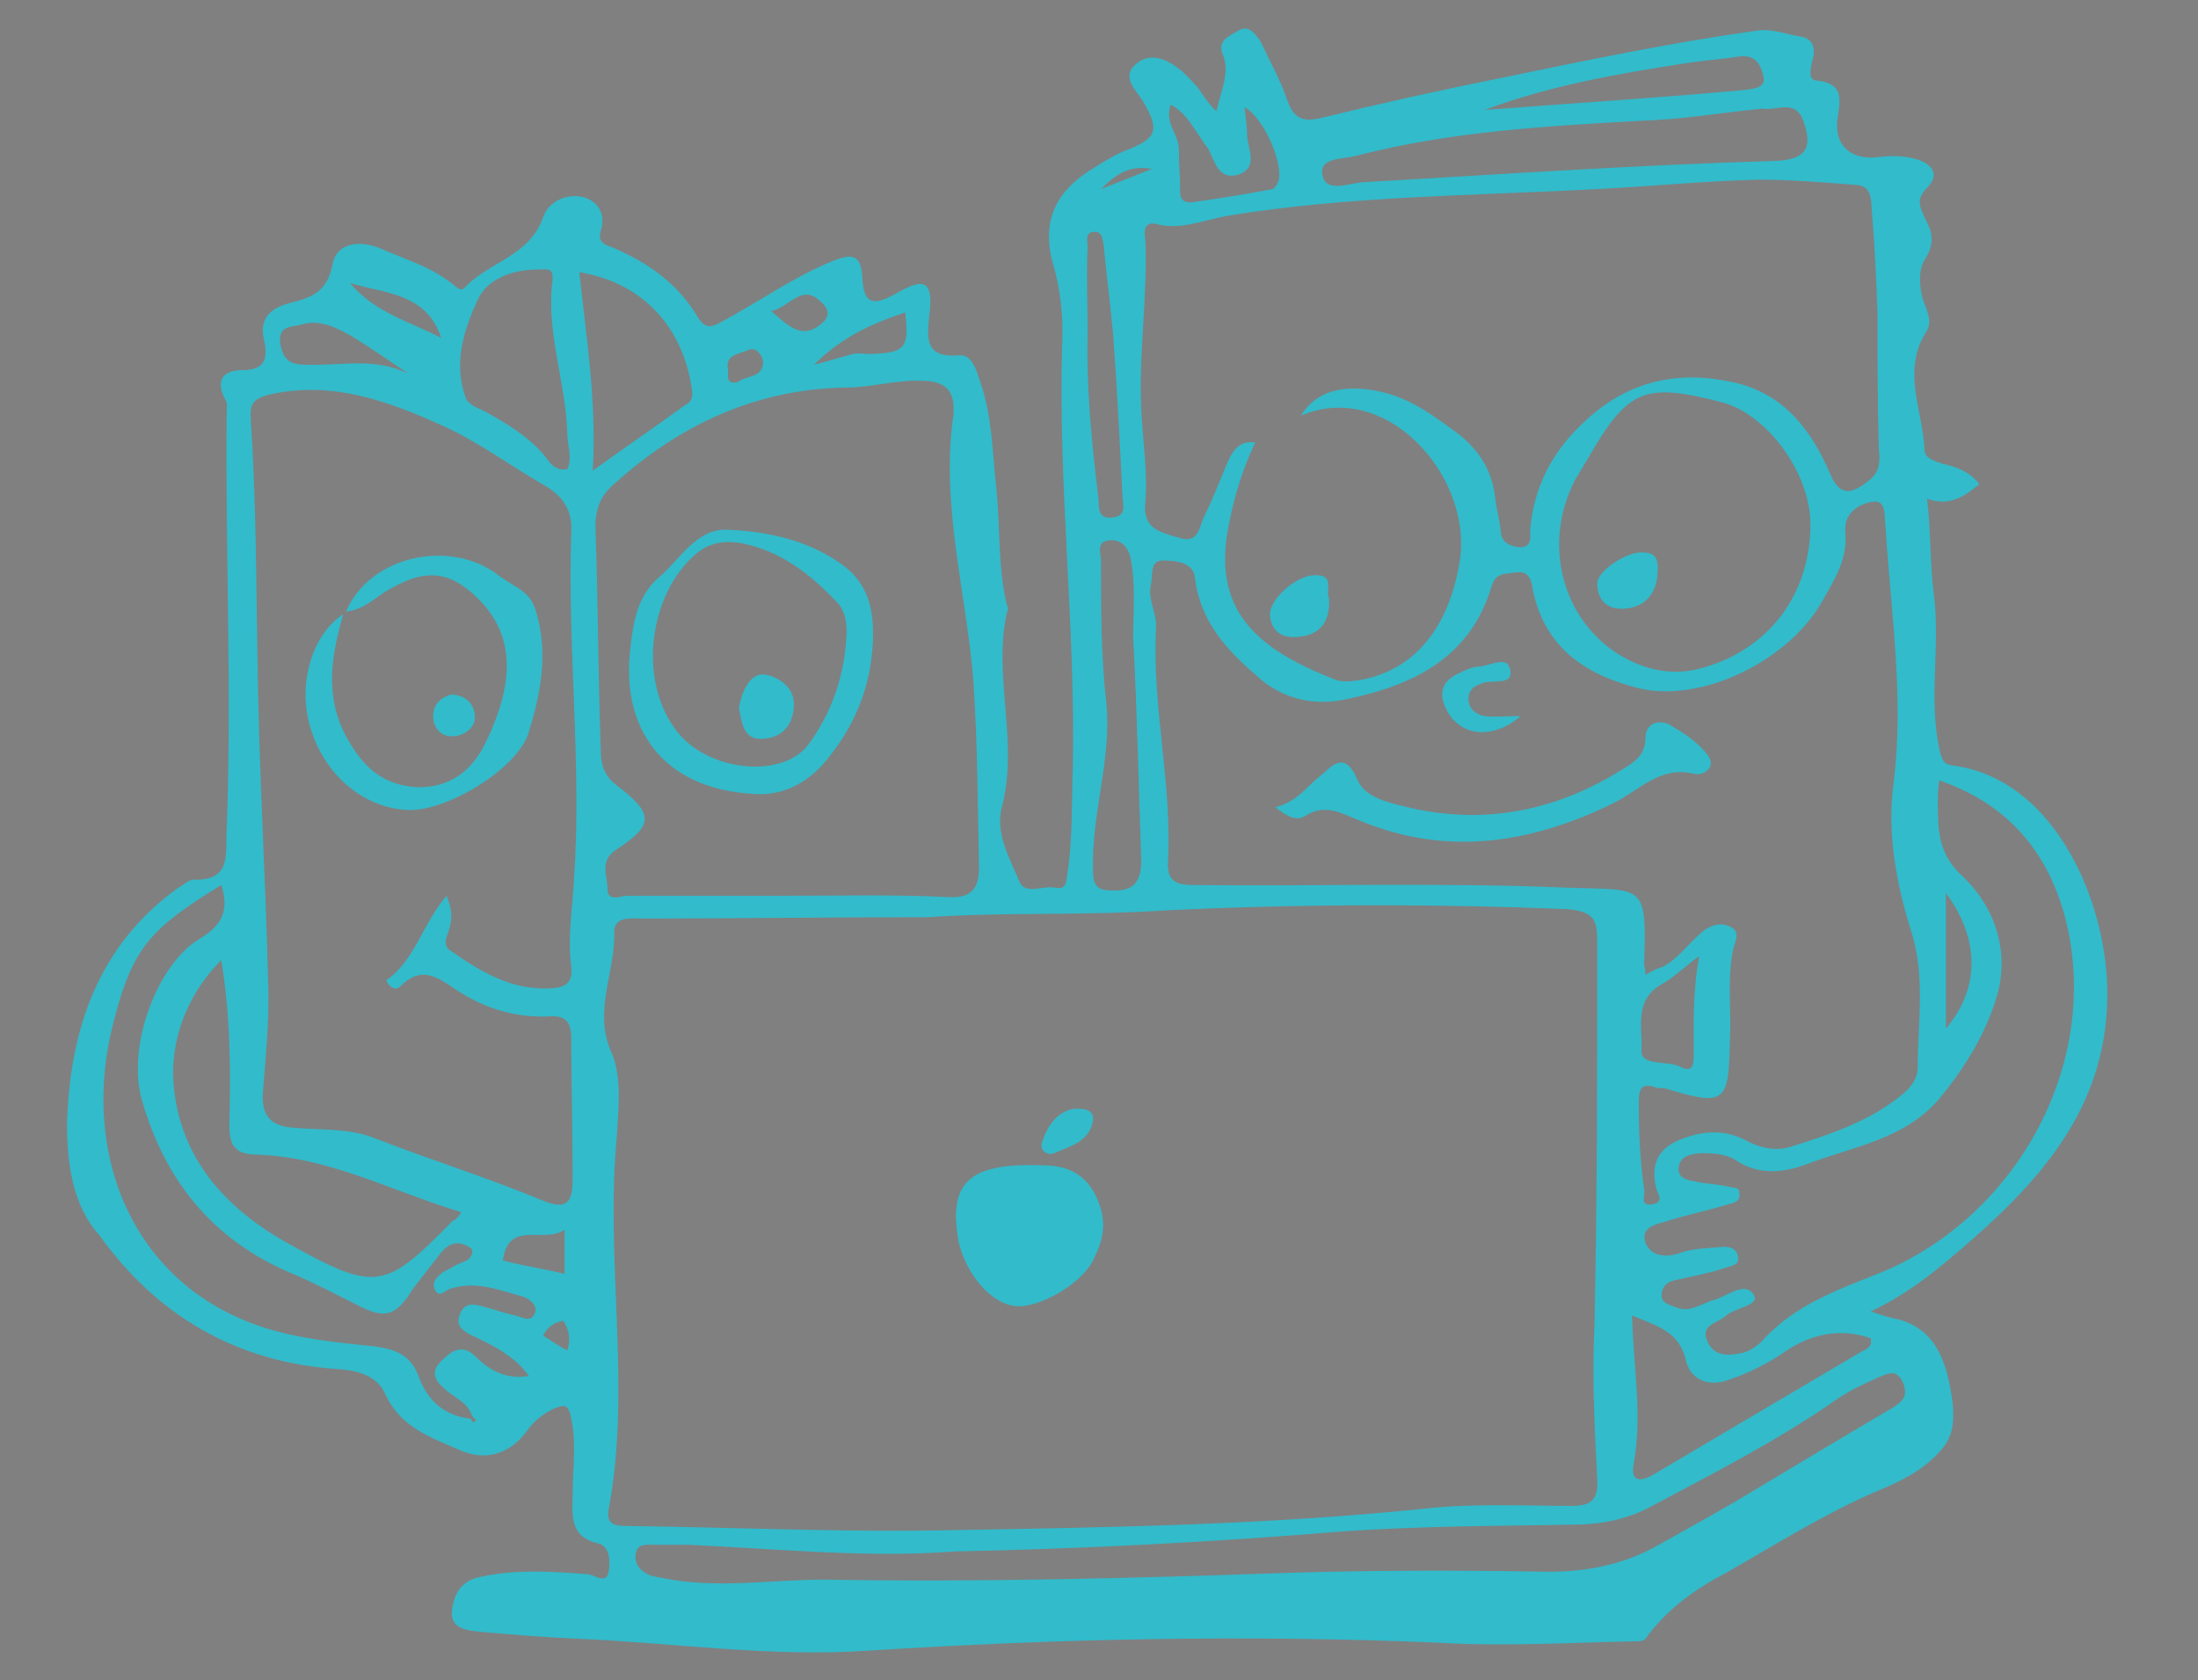 <?xml version="1.0" encoding="utf-8"?>
<!-- Generator: Adobe Illustrator 22.0.1, SVG Export Plug-In . SVG Version: 6.00 Build 0)  -->
<svg version="1.1" id="Layer_1" xmlns="http://www.w3.org/2000/svg" xmlns:xlink="http://www.w3.org/1999/xlink" x="0px" y="0px"
	 viewBox="0 0 163.9 125.3" style="enable-background:new 0 0 163.9 125.3;" xml:space="preserve">
<rect x="0" y="0" width="163.9" height="125.3" fill="#808080" stroke="none"/>
<style type="text/css">
	.st0{fill:#D8D8DB;}
	.st1{fill:#3F2B4F;}
	.st2{fill:#DDC08D;}
	.st3{fill:#EB2429;}
	.st4{fill:#FCB210;}
	.st5{fill:#32BBCB;}
	.st6{fill:#FDFDFD;}
</style>
<path class="st0" d="M919.8,125.6c6.8,58.2-11.6,103.3-80.8,134.1c-46.9,20.9-95.3,11.2-137.2-25c-34-29.2-58.9-61.3-70.9-105.7
	c-9.3-34.4-0.7-58.8,25.1-79.1c22-17.3,35.6-51.1,75.3-35.7c8.4,3.3,22.8-11.7,35.3-15.5c13.5-4.1,28.9-9.1,41.8-6.4
	C901.4,12.2,914.3,28.5,919.8,125.6z"/>
<g>
	<path class="st1" d="M814.2,47.4c-1.9-0.8-4-1.5-5.8-2.5c-6.4-3.5-13.6-5.9-17.7-12.8c-2.4-4-2.6-8.1-0.3-10.8
		c1.6-1.9,8.2-3.5,11-2.3c10.2,4.4,20.1,9.3,28.4,16.8c2.8,2.6,5.7,5.1,8.5,7.7c0.2-0.2,0.5-0.4,0.7-0.5c-1.7-4.2-3.4-8.5-5-12.7
		c-0.4-0.9-1.4-2.2-0.1-2.9c1.1-0.7,2.4,0,3.3,0.9c1.9,2,2.8,4.4,4,7.1c0.6-2.2,1.3-4.4,1.8-6.7c0.4-2.2,1.8-1.6,3.3-1.5
		c1.9,0.2,1.9,1.2,1.4,2.5c-1.1,3.4-2.3,6.9-3.1,10.6c3.8-3.7,8.3-6.3,12.6-9.2c8.6-5.8,17.7-10.2,28.5-8.2c0.8,0.2,1.7,0.3,2.5,0.6
		c5.6,2.1,6.8,6.5,2.4,10.6c-3.3,3-7.2,5.3-11.6,6.6c-5.4,1.7-10.3,4.8-16.6,5.7c2,1.5,3.5,1.1,4.8,1.2c8.2,0.7,16.6,0.1,24.6,2.8
		c2.6,0.9,4.3,2.1,4.7,4.9c0.1,0.7,0.3,1.5,0.6,2.1c4.9,7.9,3,16.9,3.6,25.4c0.2,2.9-0.2,5.8,0.8,8.7c0.8,2.5,1.8,4.9-0.5,7.4
		c-1.1,1.2,1,6.3,2.5,7.1c3.7,1.8,4.2,5.1,0.8,7.5c-2.1,1.5-2.5,3-1.7,5.2c0.2,0.7,0.4,1.6,0.1,2.2c-2.7,5.6-0.9,11.3-0.9,17
		c0,4.6-1.9,9.2-3.9,13.5c-0.4,0.9-1.1,1.7-1.4,2.5c-4.4,10.7-12.9,14.2-23.8,14.6c-7,0.3-13.8,2.4-20.9,3.1c-3.2,0.3-2.5,4.4-2.5,7
		c0,6.7,2.3,13,5.1,18.8c2.5,5,6.5,9.3,11.6,12.4c3.2,1.9,6.5,3.8,9.4,6.3c1.2,1,1.4,1.7,0.6,3c-1.7,2.5-3.2,5.1-4.9,7.8
		c2.9,0.1,5.5-0.9,8.4-0.3c2.1,0.5,2.7,3.1,5,2.8c0,0.4,0.2,1,0,1.3c-0.9,1.3-2.1,2.1-3.7,1.9c-3.6-0.3-7.3-0.4-10.8-0.9
		c-4.2-0.6-8.3-1.3-12.6-0.6c-1.5,0.2-3.2,0.1-4.7-0.3c-3.5-0.9-4.7-4.6-2.4-7.4c0.7-0.8,1.6-1.5,2.4-2.2c4.3-3.3,4.3-3.5-0.7-6.2
		c-4.4-2.3-7-6.3-9.2-10.4c-5.1-9.6-7.4-19.9-5.9-30.9c0.1-1.1,0.3-2.7-1.1-3.1c-1.1-0.3-3.2-0.5-3.5,1c-0.4,1.6,1.5,1,2.4,1.1
		c0.5,0.1,1,0.1,1,0.7c0.1,0.7-0.4,0.8-0.9,0.8c-2,0.2-3.7,0.2-4.9-2.1c-1.8-3.6-8-3.9-10-0.5c-9.5,16-19.2,31.8-26.5,48.9
		c-0.7,1.5-1.6,3-1.5,4.7c3.3,0,6.6,0,9.8,0c0.7,0,1.6-0.3,1.9,0.6c0.3,0.8-0.4,1.3-0.8,1.9c-0.9,1.1-2.2,1.7-3.5,1.8
		c-4.5,0.3-8.9,0.6-13.3-1.2c-5.5-2.2-11.2-4-16.8-6.1c-2.5-1-6-1.3-6-4.9c-0.1-3.8,3.1-5.5,5.9-7.2c0.3-0.2,0.7-0.3,1-0.3
		c4.8,0.4,4.1-2,2.6-4.9c-0.9-1.7-0.6-3.4,1-4.6c1.7-1.3,3.4-0.5,4.5,0.9c1.5,1.8,2.6,1.8,4,0.1c0.9-1.1,2.3-1.2,3.4-0.6
		c2.5,1.4,3.6,0.1,4.9-1.9c5.5-8.5,10.6-17.2,15.6-25.9c1.2-2.1,1.1-3.4-1.6-2.9c-2.4,0.5-4.2-1.9-6.1-1.2c-2.8,1-5.2-0.2-7.8-0.4
		c-5.6-0.5-9.1-3.3-11-8.6c-2.3-6.6-1.8-13.5-1.5-20.3c0.3-7.2-0.9-14.3-0.3-21.5c0.1-1.1-0.4-1.7-1.2-2.4c-2.4-2-2.5-4.6-0.5-6.7
		c1.6-1.7,1.8-3.6,2-5.6c0.7-9.7,0-19.5,2.3-29.1c1.7-6.8,2.8-13.8,8.6-18.8c4.1-3.6,8.6-5.8,14.1-6.1c3.8-0.2,7.6-0.6,11.4-0.8
		C814.1,48,814.2,47.7,814.2,47.4z M891.1,69.6c-0.8-0.6-0.1-1.2,0.3-1.4c3.9-1.6,2.7-4.4,1.6-7.1c-0.3-0.6-0.2-2-1.5-1.4
		c-0.8,0.3-1.9,0.4-1.8,1.8c0.3,3.9-1.7,2.7-3.4,1.4c-3.2-2.5-3.4-2.5-4.2,1.5c-0.2,1.1-0.2,2.2-0.4,3.2c-0.4,2.5,0.5,3,3,3.5
		C887.4,71.8,888.7,68.8,891.1,69.6c-0.5,1.6-0.1,4.2-2.5,4.2c-3.3,0-6.8-0.3-10-1.5c-0.2-0.1-0.2-0.6-0.2-0.9c0.4-4,0.4-8,1.7-11.9
		c1-2.9,3.9-3.4,5.8-1.1c0.8,1,1.8,1.3,2.9,0.6c1-0.7,3-0.5,2.9-2.2c-0.1-1.2-0.8-2.3-2.2-2.5c-0.7-0.1-1.4-0.5-2.1-0.7
		c-6.6-1.9-13.4-1.9-20.2-2.2c-5.2-0.2-5.2,0-5.3,5.3c0,1.3,0.6,3.3-0.4,3.8c-2.3,1.1-5,1.1-7.4,0c-2.3-1-2.3-3.3-1.6-5
		c1.4-3.6-0.2-4-3.1-3.7c-0.7,0.1-1.5,0.1-2.2,0c-3.6-0.6-4.8,1.1-5.1,4.5c-0.6,5.4-1,10.9-1.5,16.3c-1,9.7-3.5,19.3-1.4,29.1
		c0.1,0.3-0.2,0.7-0.4,0.9c-2.2,3.1,0.5,3.3,2.3,3.3c2.8,0,5.5-0.6,8.3-0.6c9.1-0.1,18.2,0.5,27.3,0c3.5-0.2,7-0.7,10.7,0.6
		c3.3,1.2,5.9-1.3,6-4.9c0.4-9.6,0.7-19.2,1.3-28.8C894.9,69,893.9,68.4,891.1,69.6z M789.5,145.7c1.7,0.1,2.3,1.2,1.7,2.5
		c-1.3,2.8-2.1,6-5.3,7.5c-2.6,1.2-1.6,2.9-0.3,4.3c1.1,1.1,2.7,1.4,4.3,1.8c5.3,1.2,10.7,0.6,16,0.8c1.3,0,1.9-0.3,2-1.8
		c0.2-4.5-0.8-9.1,1.3-13.5c0.6-1.3,0.2-3.8,2.1-3.4c2.6,0.5,6.3-0.5,7.5,2.9c0.9,2.6,1.4,5.4,1.5,8.2c0.1,3.1,0.2,6.5-4.5,6.7
		c-0.8,0-2.2,0.5-1.9,1.8c0.3,1.3,1.6,0.8,2.5,0.7c3.6-0.2,7.3-0.6,10.9-0.7c1.8-0.1,2.5-0.7,2.5-2.7c-0.4-11,0.7-22,2.1-32.9
		c0.4-3.2-0.8-3.6-3.2-3c-0.9,0.2-1.8,0.7-2.7,1.1c-0.2-0.2-0.4-0.5-0.6-0.7c0.9-3.8-1.1-5.7-5.6-5.2c1.1-1.4,3.4-3.5,4-3.4
		c1.9,0.2,0.8,2.2,1.8,3c1.6,1.2,3,3.5,5.2,2.6c1.9-0.8,2-3.1,1.8-5.1c-0.2-1.2-0.4-2.4,0.1-3.6c1.2-3.3-0.4-4.2-3.3-4.2
		c-14.2,0.3-28.4-0.7-42.6,0.6c-2.2,0.2-3.1,1.1-3.3,3.3c-0.5,5.2,0.1,10.5-0.8,15.6c-0.5,2.8-0.6,5.6,3.2,6.3
		c0.4,0.1,0.8,0.6,0.3,1.1c-2.6-0.6-3.9,0.2-3.6,3.1c0.3,2.8,0.3,5.6,0.8,8.3c0.4,2.1-0.1,6,1.4,6c2.8,0.1,3.5-3.5,4.6-5.8
		C789.4,147.1,789.4,146.4,789.5,145.7z M872.9,151.5c0.8,0.6,0.2,1.1-0.2,1.4c-3.8,2.3-3.6,6-3.4,9.6c0,0.7-0.2,1.9,0.5,1.9
		c1.9,0,4-0.1,5.6-0.8c1.2-0.5,1.8-2.4,1.3-3.8c-0.6-1.9-0.9-3.7-1.1-5.6C875.4,152.3,874.3,151.8,872.9,151.5
		c3.6-3.2,6.3-3,6.4,0.6c0.1,3.5,1.6,6.9,0.5,10.8c5.8-3.3,11.9-5.4,11.6-13.7c-0.1-4,0.6-7.2-5-6.6c-0.8,0.1-2.4-0.5-2.5-1.7
		c-0.1-1.2,0.9-1.9,2.2-1.7c0,2.5,1.9,2.7,3.7,2.9c1.2,0.1,2.3-0.3,2-1.8c-0.2-1.1-0.7-2.1-2.2-1.7c-1.1,0.3-2.2,1-3.5,0.7
		c0.7-1.5,3.1-1.6,2.9-3.7c3.9,0.5,4.1,0,3.5-7.8c-1.5-0.5-2.7,1.6-4.3,0.5c0.7-2,4-0.4,4.3-2.8c0.6-4.3,1-8.6,1.5-12.9
		c0.2-1.6-0.5-2.4-2.3-2.5c-3.6-0.1-7.3-0.6-10.9-0.7c-13.7-0.2-27.3,1.1-41,0.2c-2.6-0.2-3.4,1-3.6,3.3c-1.4,15.5-3.1,31-2.8,46.6
		c0.1,2.8,0.8,3.9,3.8,3.9c8.9,0.1,17.8-0.1,26.7,0.9c2.7,0.3,3.5-0.5,3.2-3C866.3,156.2,868.7,153.3,872.9,151.5z M806.3,56.5
		c-1.7-0.8-3.2-1.3-4.6-2.1c-2.7-1.5-5.5-0.9-7.5,0.9c-3.7,3.4-6.8,7-7.6,12.8c-0.8,5.7-2.7,10.8,2,15.6c2.2,2.3-0.8,4.5-0.6,6.6
		c0.3,3.4-0.3,6-3.1,8.3c-2.2,1.8-1.8,4.9-0.8,7.2c0.9,2.1,3.2,0.7,4.9,0.5c5.5-0.5,10.8-1.9,16.5-1.1c4,0.6,8.3,1.9,12.6-0.1
		c-1.7-2.4-2.5-4.8-1.1-7.3c1.5-2.5,4.2-1.9,6.6-1.9c2.3,0,4.5,0.7,6.7,1.3c2.6,0.7,3.7,0.1,3.7-2.9c-0.1-7.6,2-14.9,1.7-22.6
		c-0.3-5.5,1.2-11,1.9-16.5c0.3-2.3-0.4-3.2-2.9-3.2c-9.8-0.4-19.6,0.2-30.3,1c1.3,0.6,1.8,1,2.3,1.1c3.7,0.7,2.8,2.2,0.7,3.9
		c-1.4,1.2-2.8,2.5-3.2,4.3c-0.3,1.5-0.7,1.9-2.1,1.1c-2.7-1.5-4.7-1.2-5.3,2.2c-0.2,0.9-0.4,1.4-1.4,1.2c-1-0.2-1-0.9-1-1.6
		c0-1.7,0.4-3.2,1-4.8C798.5,62,803.2,60.4,806.3,56.5z M837.4,48.4c-3.5-3.9-6.4-7.5-9.7-10.7c-7-6.9-15.4-11.7-24.7-14.9
		c-2.9-1-5.8-1.8-8.8-0.7c-2.5,0.9-3.4,2.5-2.6,5.1c0.6,2.2,2.1,3.8,3.6,5.4c9.3,10,22,12.6,34.3,15.8
		C832,48.9,834.7,48.4,837.4,48.4z M881.9,26.2c-14.7,0.2-25.7,7.7-35.8,17.3c-0.3,0.3-1.2,0.6-0.4,1.3c0.5,0.4,1,0.5,1.6,0.2
		c1.9-0.9,3.5-2,5.6-2.6c7.9-2,16.1-2.1,23.9-4.3c3.4-1,6.7-2,9.3-4.6c3.3-3.4,2.9-5.6-1.7-7C883.6,26.3,882.7,26.3,881.9,26.2z
		 M814.8,169.1c-2.8-0.1-4,1.8-5.3,3.8c-7,11.5-13.2,23.4-20.7,34.6c-0.9,1.4-1.4,3.1-2,4.6c-0.5,1.4-0.2,2.5,1.4,3.3
		c1.6,0.8,2.4,0.2,3.2-1.1c8.8-14,16.4-28.6,24.7-42.8C817,169.9,816.9,169,814.8,169.1z M845.1,177.1c0-1.3,0.1-2.3,0-3.2
		c-0.2-1.1,0.9-3-1.1-3.1c-1.7-0.1-2.3,1.5-2.2,3.1c0.3,5.1-1.4,10.1-0.3,15.4c1.5,7.4,4.2,14.1,8.8,20c1.7,2.2,4,3.8,6.5,5.2
		c2.4,1.3,3.5-0.8,4.4-2c1.2-1.6-1-1.7-1.7-2.3c-1.3-1.1-3.2-1.7-3.9-3.2c-2-4.9-6.1-8.6-7.3-14C847,187.7,844.6,182.6,845.1,177.1z
		 M773.9,211.6c-0.9,0.2-1.6,0.4-2.3,0.6c-2.1,0.7-4.5,1.6-4.7,4c-0.2,2.3,2.2,2.8,4,3.5c4.1,1.7,8.2,3.5,12.4,5.2
		c4.7,1.9,4.7,1.9,6.9-2.7c0.3-0.7,0.5-1.4,0.9-2c1.2-1.8,0-2.4-1.4-2.7c-4.2-0.8-8-2.6-11.8-4.6C776.7,212.3,775.2,212,773.9,211.6
		z M863.5,219.6c-3.2,0.9-6.6,1.8-9.6,3.6c-1.6,0.9-1.7,2.2-1.6,3.7c0.2,1.6,1.4,1.8,2.6,2.1c6.4,1.6,11-1,15.1-10.3
		c1-2.2,0.6-3.5-1.5-4.8c-2.9-1.7-3.7,1.3-5.4,2.1C860.7,217.3,864.1,218.2,863.5,219.6z M818.7,154.7c0-2-1.6-6.7-2.2-7.8
		c-1-1.6-2.5-1.2-3.9-1.1c-1.7,0.1-1.9,1.7-1.6,2.7c0.8,2.6-0.6,4.7-1.1,7c-0.4,1.9-1.7,4.1,0.7,5.5c1.9,1.1,6.6-1.1,7.4-3.3
		C818.4,156.5,818.5,155.3,818.7,154.7z M825.5,99.6c-1.1,0.3-2.9-0.3-2.4,1.6c0.9,3.2,3.7,3.8,6.5,4.2c1.8,0.3,2.8-1,2.5-2.2
		C831.1,99.9,827.8,100.5,825.5,99.6z M859.2,54.2c-0.2-1.2,0.5-2.4-0.8-2.8c-0.8-0.2-2-0.5-2.4,0.8c-0.7,1.8-1.4,3.6-1.2,5.6
		c0.1,1.2,1,2,2.2,2.1c1.1,0.1,1.2-0.9,1.4-1.7C858.6,56.8,858.9,55.4,859.2,54.2z"/>
	<path class="st1" d="M644.7,187.3c2.5-1.2,4.9-2.6,7.5-3.6c11.1-4.4,18.1-13.3,24.4-22.7c1-1.5,1.9-2.2,3.6-2.3
		c10.9-0.6,21.9-0.4,32.8,0c5.9,0.2,11.7,0.1,17.5-0.3c2.9-0.2,4.4,0.9,5.3,3.6c3,9,9,15.6,17.1,20.4c2.7,1.6,1.7,5,4.5,7.1
		c-3,0.1-5.1,0.3-7.3,0.3c-4.2,0-5.7,1.4-5.5,5.5c0.2,7.5,0.4,15.1,0.9,22.6c0.2,3.8-1.7,5.7-4.9,5.8c-3.8,0.2-7.8,1.3-11.6-0.8
		c-1-0.6-2.3,1.2-3.9,1.1c-6.8-0.2-13.6,0.2-20.4,1c-3.3,0.4-6.8-0.2-10.1-0.1c-2.4,0.1-4.7,0.6-7.2,0.6c-8,0.3-16-0.3-23.9,1
		c-3.2,0.5-4.4-1.1-4.4-4.2c-0.1-10.1,0.4-20.2,0-30.3c-0.1-1.9-0.6-2-1.9-2c-4.3,0.2-8.1-2-12.4-2
		C644.8,187.9,644.8,187.6,644.7,187.3z M684.2,196.8c3,0,4,2,4.6,4.5c1.1,5,0.7,10.2,0.7,15.2c0,6.1,0.5,6.6,6.6,5.5
		c0.5-0.1,0.9-0.2,1.4-0.4c1.3-0.3,1.9-1.1,1.6-2.4c-1.6-6.8-0.1-13.8-1.1-20.7c-1.1-7.2-0.8-7.5-8.2-7.3c-8.5,0.3-17-0.8-25.5,0.5
		c-2.4,0.4-2.6,1.2-2.6,3.2c0.1,8.6,0,17.2,0,25.8c0,1.6-0.3,3.4,2.3,2.9c2.2-0.4,5.8,1.2,5.8-2.8c0.1-5.9,0.3-11.9,0.9-17.8
		C671.3,196.9,679.2,193.3,684.2,196.8c-0.7,0-1.4,0.1-2.1,0.1c-6.1-0.4-9.6,2.8-9.6,8.9c0,4.7,0.1,9.5-0.1,14.2
		c-0.1,2.5,0.8,3.3,3.1,3.1c3.3-0.3,6.5-0.6,9.8-0.7c1.6-0.1,1.9-0.9,1.7-2.1C685.8,212.6,688.8,204.2,684.2,196.8z M683.7,163.6
		c2.5,6.9,5.1,13.2,11.3,17.5c4.3,3,8.6,5.2,14.1,4.8c7.3-0.5,14.6-0.6,21.9-0.8c5-0.1,10,0,14.9-0.1c0.9,0,2.1,0.2,2.5-1
		c0.4-1-0.6-1.6-1.2-2c-5.5-3.5-8.5-9.1-11.7-14.3c-2.3-3.7-5.2-4.5-8.9-4.8c-11.4-0.9-22.9-0.3-34.3-0.5
		C689.4,162.5,686.4,162,683.7,163.6z M742.7,206.3h-0.1c0-4.1,0-8.3,0-12.4c0-2.1-0.9-3.1-3.1-3c-11.4,0.4-22.9,0.7-34.3,1
		c-0.7,0-1.4,0.3-2.1,0.4c-2.1,0.2-2.7,1.3-2.7,3.4c0,7.8,0.3,15.6,0.6,23.4c0.1,3.1,1.2,3.6,3.8,3.3c5.1-0.5,10.1-2,15.2-1.3
		c6.6,0.8,13.1-0.2,19.6-0.1c2.3,0,3.2-1.1,3.1-3.4C742.6,213.8,742.7,210.1,742.7,206.3z M678.8,164.3c-1.5,0.5-2,1.8-2.6,2.9
		c-2.8,4.4-6.1,8.6-10.1,11.9c-3.2,2.6-4.2,5.3-3.9,9.1c0.1,1.7,0.6,2.3,2.4,2.2c5.7-0.5,11.4-0.4,17.1-0.3
		c3.7,0.1,7.4-0.5,11.1-0.8C687.7,181,679.5,174.9,678.8,164.3z M683.1,169c0.6,7,11.3,20.3,16.7,20.3
		C693.2,183,687,176.9,683.1,169z M704.8,188.3c7.3-0.9,14.6,0.4,21.8-0.9C723,186.6,706.8,187.3,704.8,188.3z M682.3,167.4
		c-0.1,0.2-0.2,0.4-0.2,0.6c0,0.1,0.2,0.2,0.2,0.2c0.1-0.1,0.3-0.3,0.3-0.4C682.6,167.7,682.4,167.5,682.3,167.4z"/>
	<path class="st2" d="M886.1,139.1c-1.3-0.1-2.3,0.5-2.2,1.7c0.1,1.3,1.6,1.8,2.5,1.7c5.6-0.5,4.9,2.6,5,6.6
		c0.3,8.3-5.8,10.4-11.6,13.7c1.1-3.9-0.3-7.3-0.5-10.8c-0.1-3.6-2.8-3.8-6.4-0.6l0,0c-4.2,1.8-6.6,4.7-5.9,9.6
		c0.4,2.5-0.4,3.3-3.2,3c-8.9-1-17.8-0.9-26.7-0.9c-2.9,0-3.7-1.1-3.8-3.9c-0.3-15.6,1.4-31.1,2.8-46.6c0.2-2.4,1.1-3.5,3.6-3.3
		c13.7,0.9,27.3-0.3,41-0.2c3.6,0,7.3,0.5,10.9,0.7c1.7,0.1,2.5,0.9,2.3,2.5c-0.4,4.3-0.9,8.6-1.5,12.9c-0.3,2.5-3.6,0.8-4.3,2.8
		l0,0c-0.5,0-1.2-0.2-0.8,0.8l0.1-0.1c-0.9-0.4-1.2-0.1-0.8,0.8l0.1-0.1c-2.2,0.8-2,2.2-0.8,3.7V133c0,0.5,0.3,0.8,0.8,0.8l-0.1-0.1
		c0.3,0.6,0.6,1.4,1.5,0.8l-0.1-0.1c-0.3,0.8,0,1.1,0.8,0.8v-0.1C889.2,137.6,886.7,137.7,886.1,139.1L886.1,139.1z M874.6,127.6
		c-3.6-1.9-5.7-4.9-6.7-8.6c-0.3-1-0.9-1.8-2.1-1.5c-1.4,0.4-2.3,1.5-1.8,2.7c1.4,3.4-1.1,4.7-3.1,6.3c-2.5,2-5.4,3.1-8.6,3.7
		c-3.5,0.7-7,0.5-10.5,0.4c-1,0-2.1,0.2-2.3,1.4c-0.3,1.4,1,1.5,1.8,1.8c3.3,1.1,6.7,2.2,10.1,2.9c2.4,0.5,5,0.5,6.3-2.2
		c1.6-3.2,4.6-4.9,7.3-7c1.4-1.1,2.4-1.1,3.8,0C870.3,129,872.2,129.7,874.6,127.6z M846.7,142.2c-0.3,4.2-0.2,8.4-0.6,12.5
		c-0.1,1.2,1,1.8,2,0.9c2.2-2.2,3.6-0.8,5.2,0.7c1.2,1.1,3.4,2,3.7-0.2c0.6-4.6,3.4-6,7.3-6.6c1-0.2,1.5-0.7,1.7-1.6
		c0.1-1.1-0.8-1-1.5-1c-1.5-0.2-1.5-1.4-1.5-2.5c0-1.9,0.2-3.8,0.3-5.8c-2.7,1.7-5.7,2.4-8.6,3.1c0.6,0.3,1.1,0.5,1.6,0.5
		c4.3,0.4,5.2,1.7,3.7,5.7c-0.2,0.7-0.8,1.2-1.1,1.8c-2.1,3.3-5.3,2.4-8.4,2.5c-1.9,0.1-2.2-0.4-2.3-2.1
		C847.9,147.4,848.5,144.6,846.7,142.2z"/>
	<path class="st2" d="M785.9,136.2c0.5-0.5,0.2-1-0.3-1.1c-3.8-0.7-3.7-3.5-3.2-6.3c0.9-5.2,0.3-10.4,0.8-15.6
		c0.2-2.2,1.1-3.1,3.3-3.3c14.2-1.3,28.4-0.3,42.6-0.6c2.9-0.1,4.5,0.9,3.3,4.2c-0.4,1.2-0.2,2.4-0.1,3.6c0.2,2,0.2,4.3-1.8,5.1
		c-2.2,0.9-3.6-1.3-5.2-2.6c-1-0.8,0.1-2.8-1.8-3c-0.6-0.1-2.9,2-4,3.4c4.4-0.6,6.5,1.4,5.6,5.2c-1.2,1.1-2,0.3-3.1-0.4
		c-2.3-1.3-4.5,0.9-6.9,0.3c0,2-1.1,4.3,0.8,6.1c0.9-0.6,0.6-1.4,0.6-2.1c0.1-1.5,0.6-2.7,2.2-2.9c1.6-0.2,2,1,2.2,2.3
		c0.1,0.4,0.3,0.7,0.4,1c0.3,0.9,0.9,1.5,1.8,1.5c1.1,0,1.3-1.1,1.3-1.8c0.2-1.2,0.5-2.4,1.3-3.3c0.9-0.4,1.8-0.9,2.7-1.1
		c2.5-0.6,3.7-0.2,3.2,3c-1.4,10.9-2.5,21.9-2.1,32.9c0.1,1.9-0.6,2.6-2.5,2.7c-3.6,0.2-7.3,0.5-10.9,0.7c-0.9,0.1-2.2,0.6-2.5-0.7
		s1-1.7,1.9-1.8c4.7-0.2,4.6-3.6,4.5-6.7c-0.1-2.7-0.5-5.6-1.5-8.2c-1.3-3.4-4.9-2.4-7.5-2.9c-1.9-0.4-1.5,2.1-2.1,3.4
		c-2.1,4.4-1.1,9-1.3,13.5c-0.1,1.5-0.7,1.8-2,1.8c-5.3-0.2-10.7,0.4-16-0.8c-1.6-0.3-3.2-0.6-4.3-1.8c-1.3-1.4-2.3-3.1,0.3-4.3
		c3.3-1.5,4-4.7,5.3-7.5c0.6-1.3,0-2.4-1.7-2.5h0.1c0.7-1,0-1.3-0.8-1.5v0.1c0-0.5-0.1-0.9-0.8-0.8h0.1c-0.3-1.2-0.2-2.4,0-3.7
		C788.2,138.2,788.3,136.3,785.9,136.2L785.9,136.2z M804.4,124.5c0.2-2.5,0.3-4.3,0.4-6.2c0-0.8,0.3-1.9-1-2
		c-2.7-0.2-5.3-0.1-7.8,1.1c-2.4,1.2-1.2,3.1-1.4,4.7c-0.1,1-0.4,1.9-0.7,2.8c-1,2.7-0.8,5.5-0.8,8.3c0,1,0.4,2.6,1,2.5
		c2.7-0.3,5.5,1.1,8-1.7C804.9,130.9,804.4,127.4,804.4,124.5z"/>
	<path class="st2" d="M891.1,69.6c2.7-1.2,3.7-0.7,3.5,2.6c-0.6,9.6-0.8,19.2-1.3,28.8c-0.2,3.6-2.8,6.2-6,4.9
		c-3.7-1.4-7.2-0.8-10.7-0.6c-9.1,0.5-18.2-0.2-27.3,0c-2.8,0-5.6,0.6-8.3,0.6c-1.8,0-4.5-0.1-2.3-3.3c0.2-0.3,0.5-0.7,0.4-0.9
		c-2.2-9.8,0.4-19.4,1.4-29.1c0.5-5.4,1-10.8,1.5-16.3c0.4-3.4,1.5-5.1,5.1-4.5c0.7,0.1,1.5,0.1,2.2,0c2.9-0.3,4.5,0.1,3.1,3.7
		c-0.7,1.7-0.7,4,1.6,5c2.4,1.1,5.1,1.1,7.4,0c1.1-0.5,0.4-2.5,0.4-3.8c0.1-5.4,0.1-5.5,5.3-5.3c6.8,0.2,13.6,0.3,20.2,2.2
		c0.7,0.2,1.4,0.5,2.1,0.7c1.5,0.3,2.2,1.4,2.2,2.5c0.1,1.8-1.8,1.6-2.9,2.2c-1,0.7-2.1,0.4-2.9-0.6c-1.9-2.3-4.8-1.8-5.8,1.1
		c-1.3,3.8-1.3,7.9-1.7,11.9c0,0.3,0,0.9,0.2,0.9c3.2,1.3,6.6,1.6,10,1.5C891.1,73.8,890.7,71.2,891.1,69.6L891.1,69.6z M871.7,80
		c0-5.8-1.3-9.2-4.4-11.4c-4.7-3.2-12.9-3.4-16.9-0.5c-4.5,3.3-7.7,12.6-6.2,17.6c0.5,1.8,1.2,3.5,2.7,4.6
		c5.4,4.2,11.6,4.8,17.6,2.4C869.6,90.7,871.7,85.7,871.7,80z M885.4,98.9c1.3,0,2.2-0.2,2.7-1.2c0.4-0.9,0.2-1.8-0.6-2.2
		c-1.7-0.9-1.1-2.2-0.7-3.4c0.5-1.4,1-2.7,1.4-4.1c0.5-1.7,0-2.5-2-2c-4,0.9-7.3,3.2-10.4,5.7c-1.2,0.9-2.1,2-0.8,3.3
		c1.6,1.7,1.8,5.7,5.2,4.5C882.2,98.7,883.8,98.3,885.4,98.9z"/>
	<path class="st2" d="M806.3,56.5c-3.2,3.9-7.8,5.5-10.7,3.8c-0.6,1.6-1.1,3.1-1,4.8c0,0.7,0,1.5,1,1.6c1,0.2,1.2-0.3,1.4-1.2
		c0.6-3.4,2.6-3.7,5.3-2.2c1.4,0.8,1.8,0.4,2.1-1.1c0.4-1.8,1.7-3.2,3.2-4.3c2.1-1.7,3-3.2-0.7-3.9c-0.5-0.1-1-0.5-2.3-1.1
		c10.7-0.8,20.5-1.4,30.3-1c2.4,0.1,3.2,0.9,2.9,3.2c-0.8,5.5-2.2,11.1-1.9,16.5c0.4,7.7-1.8,15-1.7,22.6c0.1,3-1.1,3.7-3.7,2.9
		c-2.2-0.6-4.4-1.3-6.7-1.3c-2.4,0-5.1-0.6-6.6,1.9s-0.6,4.9,1.1,7.3c-4.3,2.1-8.6,0.7-12.6,0.1c-5.7-0.8-11.1,0.6-16.5,1.1
		c-1.7,0.2-4,1.5-4.9-0.5c-1-2.3-1.4-5.4,0.8-7.2c2.8-2.3,3.4-4.9,3.1-8.3c-0.2-2.1,2.8-4.3,0.6-6.6c-4.7-4.8-2.8-9.9-2-15.6
		c0.8-5.7,3.9-9.3,7.6-12.8c2-1.9,4.7-2.4,7.5-0.9C803.1,55.2,804.6,55.7,806.3,56.5z M814.5,93.9c8.7-0.2,14.6-6.9,14.6-16.4
		c0-7-6.1-14.5-11.7-13.8c-11,1.3-17.4,7.1-17,18.7C800.6,89.9,805.7,94.1,814.5,93.9z M792.1,99.7c0.1,2.4,1,3.8,3.1,3.5
		c2.2-0.3,3.3-1.8,3.2-4.1C795.8,101.6,795.8,101.6,792.1,99.7z"/>
	<path class="st3" d="M814.8,169.1c2.1-0.1,2.3,0.8,1.3,2.4c-8.3,14.2-15.9,28.9-24.7,42.8c-0.8,1.3-1.7,1.9-3.2,1.1
		c-1.5-0.8-1.8-1.9-1.4-3.3c0.5-1.6,1-3.3,2-4.6c7.6-11.1,13.7-23.1,20.7-34.6C810.7,170.9,812,169,814.8,169.1z"/>
	<path class="st3" d="M845.1,177.1c-0.5,5.4,1.9,10.6,3.1,16c1.2,5.4,5.3,9.1,7.3,14c0.6,1.5,2.5,2.2,3.9,3.2
		c0.7,0.6,2.9,0.7,1.7,2.3c-1,1.2-2,3.3-4.4,2c-2.5-1.4-4.8-3-6.5-5.2c-4.6-6-7.3-12.6-8.8-20c-1.1-5.3,0.6-10.3,0.3-15.4
		c-0.1-1.6,0.5-3.2,2.2-3.1c2.1,0.1,0.9,2,1.1,3.1C845.2,174.9,845.1,175.9,845.1,177.1z"/>
	<path class="st4" d="M773.9,211.6c1.3,0.4,2.8,0.7,4,1.3c3.7,2,7.5,3.8,11.8,4.6c1.4,0.3,2.6,0.9,1.4,2.7c-0.4,0.6-0.6,1.3-0.9,2
		c-2.2,4.6-2.2,4.6-6.9,2.7c-4.1-1.7-8.2-3.5-12.4-5.2c-1.8-0.7-4.2-1.2-4-3.5c0.2-2.4,2.5-3.3,4.7-4
		C772.4,212,773.1,211.8,773.9,211.6z"/>
	<path class="st4" d="M863.5,219.6c0.6-1.4-2.8-2.3-0.3-3.6c1.7-0.8,2.5-3.8,5.4-2.1c2.1,1.3,2.4,2.6,1.5,4.8
		c-4.1,9.3-8.7,11.9-15.1,10.3c-1.2-0.3-2.4-0.5-2.6-2.1c-0.2-1.5,0-2.8,1.6-3.7C857,221.4,860.3,220.5,863.5,219.6z"/>
	<path class="st4" d="M818.7,154.7c-0.1,0.6-0.3,1.8-0.7,2.9c-0.8,2.1-5.4,4.3-7.4,3.3c-2.4-1.3-1.1-3.6-0.7-5.5
		c0.4-2.3,1.8-4.4,1.1-7c-0.3-1-0.1-2.6,1.6-2.7c1.4-0.1,2.9-0.5,3.9,1.1C817.1,148,818.7,152.7,818.7,154.7z"/>
	<path class="st4" d="M891.2,69.6c-2.4-0.8-3.7,2.2-6.4,1.6c-2.5-0.5-3.4-1-3-3.5c0.2-1.1,0.1-2.2,0.4-3.2c0.8-4.1,0.9-4,4.2-1.5
		c1.7,1.3,3.7,2.5,3.4-1.4c-0.1-1.4,1-1.5,1.8-1.8c1.3-0.6,1.3,0.8,1.5,1.4c1.1,2.7,2.4,5.5-1.6,7.1C891,68.4,890.3,69,891.2,69.6
		C891.1,69.6,891.2,69.6,891.2,69.6z"/>
	<path class="st4" d="M789.5,145.7c-0.1,0.7-0.1,1.5-0.3,2.1c-1.1,2.4-1.8,5.9-4.6,5.8c-1.5,0-1-3.9-1.4-6c-0.6-2.7-0.5-5.5-0.8-8.3
		c-0.3-2.9,1-3.7,3.6-3.1v-0.1c0,1.7,1.5,3.1,0.4,5c-0.6,1.1,0.3,2.3,1.9,2.3h-0.1c-0.3,0.8-0.2,1.3,0.8,0.8v-0.1
		C788.1,145.2,788.9,145.4,789.5,145.7L789.5,145.7z"/>
	<path class="st4" d="M872.9,151.5c1.5,0.3,2.6,0.8,2.8,2.6c0.2,1.9,0.5,3.8,1.1,5.6c0.4,1.4-0.1,3.3-1.3,3.8
		c-1.7,0.8-3.7,0.8-5.6,0.8c-0.7,0-0.5-1.2-0.5-1.9c-0.2-3.7-0.4-7.3,3.4-9.6C873.1,152.6,873.7,152.1,872.9,151.5L872.9,151.5z"/>
	<path class="st4" d="M888.2,128.1c1.6,1,2.7-1,4.2-0.5c0.6,7.8,0.4,8.3-3.5,7.8v0.1c0.1-0.7-0.3-0.8-0.8-0.8l0.1,0.1
		c-0.3-0.6-0.6-1.5-1.5-0.8l0.1,0.1c0.4-0.9,0.2-1.3-0.8-0.8v0.1c0.4-1.2-0.2-2.6,0.8-3.7l-0.1,0.1c0.5,0,0.8-0.2,0.8-0.8l-0.1,0.1
		C887.9,128.8,888.7,129,888.2,128.1L888.2,128.1z"/>
	<path class="st3" d="M825.5,99.6c2.2,0.9,5.6,0.3,6.6,3.6c0.4,1.2-0.6,2.5-2.5,2.2c-2.8-0.5-5.6-1.1-6.5-4.2
		C822.6,99.4,824.4,99.9,825.5,99.6z"/>
	<path class="st4" d="M859.2,54.2c-0.3,1.1-0.6,2.5-0.9,4c-0.2,0.9-0.3,1.8-1.4,1.7c-1.1-0.1-2.1-0.8-2.2-2.1
		c-0.2-2,0.6-3.8,1.2-5.6c0.5-1.3,1.6-1,2.4-0.8C859.7,51.8,859,53.1,859.2,54.2z"/>
	<path class="st4" d="M886,139.1c1.3,0.3,2.3-0.4,3.5-0.7c1.5-0.4,2,0.6,2.2,1.7c0.3,1.5-0.8,1.9-2,1.8
		C888,141.8,886.1,141.6,886,139.1C886.1,139.1,886,139.1,886,139.1z"/>
	<path class="st3" d="M683.7,163.6c2.7-1.6,5.6-1.1,8.5-1.1c11.4,0.2,22.9-0.4,34.3,0.5c3.8,0.3,6.6,1,8.9,4.8
		c3.2,5.2,6.2,10.8,11.7,14.3c0.6,0.4,1.6,1,1.2,2c-0.4,1.2-1.6,0.9-2.5,1c-5,0.1-10,0-14.9,0.1c-7.3,0.2-14.6,0.3-21.9,0.8
		c-5.5,0.4-9.7-1.8-14.1-4.8C688.9,176.8,686.2,170.5,683.7,163.6z M733,174.8c-1.1-2-1.4-5.1-4.2-4.9c-3.1,0.3,0.6,3.5-1.4,4.9
		c-0.3,0.2,0.2,2.7,2,1.9C730.6,176.2,732.8,177.2,733,174.8z"/>
	<path class="st5" d="M742.7,206.3c0,3.8-0.1,7.5,0,11.3c0.1,2.3-0.9,3.4-3.1,3.4c-6.5-0.1-13.1,1-19.6,0.1
		c-5.1-0.7-10.1,0.9-15.2,1.3c-2.6,0.3-3.7-0.2-3.8-3.3c-0.3-7.8-0.6-15.6-0.6-23.4c0-2.1,0.7-3.2,2.7-3.4c0.7-0.1,1.4-0.4,2.1-0.4
		c11.4-0.3,22.9-0.6,34.3-1c2.2-0.1,3.1,0.9,3.1,3c0,4.1,0,8.3,0,12.4C742.6,206.3,742.7,206.3,742.7,206.3z M724.8,200.2
		c0-0.1,0-0.2,0-0.3c-1.7,0-3.4,0-5.1,0c-1.7,0-3.4-0.1-5.1-0.1c-5.8,0.2-6.7,1.1-7.2,6.6c-0.3,3.9,0.1,4.6,4.1,4.3
		c7-0.5,14-1.3,21-1.9c5.7-0.5,5.5-0.5,5.8-5.9c0.1-2.5-0.9-3.3-3.1-3.2C731.8,199.8,728.3,200,724.8,200.2z"/>
	<path class="st4" d="M684.3,196.8c-5.1-3.5-13,0.1-13.5,6.2c-0.5,5.9-0.8,11.8-0.9,17.8c-0.1,4.1-3.6,2.4-5.8,2.8
		c-2.6,0.5-2.3-1.3-2.3-2.9c0-8.6,0-17.2,0-25.8c0-2,0.3-2.8,2.6-3.2c8.5-1.3,17-0.2,25.5-0.5c7.5-0.3,7.1,0.1,8.2,7.3
		c1,6.9-0.5,13.9,1.1,20.7c0.3,1.3-0.4,2.1-1.6,2.4c-0.5,0.1-0.9,0.3-1.4,0.4c-6.1,1.1-6.6,0.6-6.6-5.5c0-5.1,0.4-10.2-0.7-15.2
		C688.3,198.8,687.3,196.8,684.3,196.8L684.3,196.8z"/>
	<path class="st4" d="M678.8,164.3c0.7,10.5,8.9,16.7,14,24.9c-3.7,0.3-7.4,0.9-11.1,0.8c-5.7-0.1-11.4-0.3-17.1,0.3
		c-1.8,0.2-2.2-0.4-2.4-2.2c-0.3-3.8,0.7-6.5,3.9-9.1c4-3.3,7.3-7.4,10.1-11.9C676.9,166.1,677.3,164.8,678.8,164.3z M681.5,181.4
		c-0.7-1.8-1.7-3.6-3.9-3.4c-1.9,0.2-4.7-0.1-4.7,3.2c0,2.3,1.3,3.8,3.5,3.8C678.7,185,680.6,184,681.5,181.4z"/>
	<path class="st3" d="M684.2,196.8c4.6,7.4,1.6,15.7,2.8,23.5c0.2,1.2-0.1,2-1.7,2.1c-3.3,0.1-6.6,0.4-9.8,0.7
		c-2.3,0.2-3.2-0.7-3.1-3.1c0.2-4.7,0.1-9.5,0.1-14.2c0-6.1,3.5-9.3,9.6-8.9C682.8,196.9,683.6,196.8,684.2,196.8
		C684.3,196.8,684.2,196.8,684.2,196.8z"/>
	<path class="st6" d="M683.1,169c3.9,8,10.1,14.1,16.7,20.3C694.4,189.3,683.7,176,683.1,169z"/>
	<path class="st6" d="M704.8,188.3c2-1,18.2-1.7,21.8-0.9C719.4,188.7,712.1,187.4,704.8,188.3z"/>
	<path class="st6" d="M682.3,167.4c0.1,0.2,0.3,0.3,0.3,0.4c0,0.1-0.2,0.3-0.3,0.4c-0.1-0.1-0.2-0.2-0.2-0.2
		C682.2,167.8,682.2,167.6,682.3,167.4z"/>
	<path class="st1" d="M874.6,127.6c-2.4,2.1-4.3,1.4-5.9-0.1c-1.4-1.2-2.4-1.1-3.8,0c-2.7,2.1-5.7,3.8-7.3,7
		c-1.3,2.7-3.9,2.7-6.3,2.2c-3.4-0.7-6.8-1.9-10.1-2.9c-0.8-0.3-2.1-0.4-1.8-1.8c0.3-1.1,1.3-1.4,2.3-1.4c3.5,0.1,7,0.3,10.5-0.4
		c3.2-0.6,6.1-1.7,8.6-3.7c2-1.6,4.5-2.9,3.1-6.3c-0.5-1.2,0.5-2.3,1.8-2.7c1.2-0.3,1.9,0.5,2.1,1.5
		C868.9,122.8,870.9,125.8,874.6,127.6z"/>
	<path class="st1" d="M846.7,142.2c1.8,2.5,1.1,5.3,1.3,7.9c0.1,1.7,0.4,2.2,2.3,2.1c3.1-0.2,6.3,0.8,8.4-2.5
		c0.4-0.6,0.9-1.2,1.1-1.8c1.5-4,0.6-5.3-3.7-5.7c-0.5,0-1-0.2-1.6-0.5c3-0.7,5.9-1.4,8.6-3.1c-0.1,2.1-0.3,4-0.3,5.8
		c0,1.1,0,2.3,1.5,2.5c0.7,0.1,1.6-0.1,1.5,1c-0.1,0.9-0.6,1.5-1.7,1.6c-3.8,0.6-6.7,1.9-7.3,6.6c-0.3,2.2-2.5,1.3-3.7,0.2
		c-1.6-1.5-3-2.9-5.2-0.7c-0.9,0.9-2.1,0.3-2-0.9C846.6,150.5,846.4,146.3,846.7,142.2z"/>
	<path class="st1" d="M886.8,129.5c-0.9,1.1-0.4,2.5-0.8,3.7C884.8,131.7,884.6,130.4,886.8,129.5z"/>
	<path class="st1" d="M886.7,134c1-0.7,1.2,0.1,1.5,0.8C887.3,135.4,887.1,134.6,886.7,134z"/>
	<path class="st1" d="M886,133.2c1-0.5,1.2-0.1,0.8,0.8C886.3,134,886,133.7,886,133.2z"/>
	<path class="st1" d="M887.5,128.8c0.1,0.6-0.3,0.8-0.8,0.8C886.3,128.7,886.6,128.4,887.5,128.8z"/>
	<path class="st1" d="M888.3,128.1c0.4,0.9-0.3,0.7-0.8,0.8C887,127.9,887.7,128.1,888.3,128.1z"/>
	<path class="st1" d="M888.2,134.7c0.5,0,0.9,0.1,0.8,0.8C888.2,135.8,887.9,135.5,888.2,134.7z"/>
	<path class="st1" d="M804.4,124.5c0.1,2.9,0.6,6.4-2.2,9.6c-2.4,2.8-5.3,1.5-8,1.7c-0.6,0.1-1-1.5-1-2.5c0-2.8-0.2-5.6,0.8-8.3
		c0.3-0.9,0.6-1.9,0.7-2.8c0.2-1.7-1-3.6,1.4-4.7c2.5-1.2,5.1-1.3,7.8-1.1c1.2,0.1,1,1.1,1,2C804.7,120.1,804.5,121.9,804.4,124.5z
		 M802.6,123.5c0-2.8,0.5-4.9-2.1-5.4c-1.2-0.2-2.7-0.6-3.1,1.1c-1,4.1-2.8,8-2.8,12.3c0,2.1,1.5,3,3.4,3.1c1.6,0.1,2.8-0.6,3.1-2.4
		C801.7,129,802.3,125.8,802.6,123.5z"/>
	<path class="st1" d="M825.8,125.8c-0.8,1-1.1,2.1-1.3,3.3c-0.1,0.7-0.2,1.9-1.3,1.8c-0.9,0-1.5-0.6-1.8-1.5c-0.1-0.3-0.3-0.7-0.4-1
		c-0.2-1.3-0.6-2.5-2.2-2.3c-1.5,0.2-2.1,1.4-2.2,2.9c0,0.7,0.2,1.5-0.6,2.1c-1.9-1.8-0.8-4-0.8-6.1c2.3,0.7,4.6-1.5,6.9-0.3
		c1.1,0.6,1.9,1.4,3.1,0.4C825.4,125.3,825.6,125.5,825.8,125.8z"/>
	<path class="st1" d="M788.1,143.5c-1.6,0-2.5-1.2-1.9-2.3c1.1-1.9-0.4-3.4-0.4-5c2.4,0.2,2.4,2.1,2.2,3.7
		C787.9,141.1,787.8,142.3,788.1,143.5z"/>
	<path class="st1" d="M789.5,145.7c-0.7-0.3-1.5-0.5-0.8-1.5C789.5,144.4,790.2,144.7,789.5,145.7z"/>
	<path class="st1" d="M788.8,144.2c-1,0.5-1,0-0.8-0.8C788.7,143.3,788.8,143.7,788.8,144.2z"/>
	<path class="st1" d="M871.7,80c0,5.7-2,10.6-7.3,12.8c-6,2.4-12.2,1.8-17.6-2.4c-1.5-1.1-2.2-2.8-2.7-4.6c-1.5-5,1.7-14.3,6.2-17.6
		c4-3,12.3-2.8,16.9,0.5C870.3,70.8,871.7,74.2,871.7,80z M868.5,79.9c0.2-4.1-1.6-7.3-5-9.5c-6.1-4-11.3-2.4-14,4.3
		c-0.8,2-1.6,4.1-2,6.2c-1.1,4.9,0.5,7.9,5.1,9.9C860.4,94.2,868.4,88.7,868.5,79.9z"/>
	<path class="st1" d="M885.4,98.9c-1.6-0.6-3.2-0.2-5.2,0.5c-3.3,1.2-3.5-2.9-5.2-4.5c-1.3-1.3-0.4-2.3,0.8-3.3
		c3.2-2.5,6.4-4.8,10.4-5.7c2-0.5,2.5,0.3,2,2c-0.4,1.4-0.9,2.7-1.4,4.1c-0.5,1.3-1,2.5,0.7,3.4c0.8,0.4,1.1,1.4,0.6,2.2
		C887.6,98.7,886.7,98.9,885.4,98.9z M886.3,88.5c-3.3,0.3-5.8,1.9-8.1,3.4c-1.7,1.1-0.5,2.6,0.1,3.8c0.9,1.7,2.1,0.7,3,0.1
		C883.5,93.9,884.9,91.5,886.3,88.5z"/>
	<path class="st1" d="M814.5,93.9c-8.8,0.2-13.9-4.1-14.1-11.5c-0.4-11.6,5.9-17.4,17-18.7c5.7-0.7,11.7,6.8,11.7,13.8
		C829.1,87.1,823.2,93.8,814.5,93.9z M813.7,91.7c6.4,0.6,8.5-4.5,10.9-9.1c2.2-4.3,1-8.5-1.2-12.4c-2-3.5-5.2-4.4-9.1-3.5
		c-6.8,1.7-10.9,5.8-11.4,12.7C802.2,87.9,804.3,92,813.7,91.7z"/>
	<path class="st1" d="M792.1,99.7c3.6,1.9,3.6,1.9,6.3-0.6c0.1,2.3-1,3.8-3.2,4.1C793.2,103.4,792.2,102.1,792.1,99.7z"/>
	<path class="st1" d="M733,174.8c-0.2,2.4-2.4,1.4-3.6,1.9c-1.8,0.8-2.3-1.7-2-1.9c2-1.4-1.7-4.6,1.4-4.9
		C731.6,169.7,731.9,172.8,733,174.8z"/>
	<path class="st1" d="M724.8,200.2c3.5-0.2,7-0.4,10.5-0.5c2.2-0.1,3.2,0.7,3.1,3.2c-0.3,5.4-0.1,5.4-5.8,5.9c-7,0.6-14,1.4-21,1.9
		c-4,0.3-4.4-0.3-4.1-4.3c0.4-5.6,1.3-6.4,7.2-6.6c1.7-0.1,3.4,0.1,5.1,0.1s3.4,0,5.1,0C724.8,200,724.8,200.1,724.8,200.2z
		 M723.9,201.1v0.1c-3.5,0-7.1,0-10.6,0c-2.8,0-3.9,1.4-3.8,4c0.2,4.7,0.2,4.7,4.9,4.1c0.6-0.1,1.2,0,1.8-0.1
		c5.9-0.6,11.8-1.2,17.8-1.8c3.3-0.3,1.7-2.9,2-4.5c0.4-2.1-1.1-1.9-2.5-1.8C730.2,201.2,727.1,201.1,723.9,201.1z"/>
	<path class="st1" d="M681.5,181.4c-0.9,2.6-2.8,3.6-5.1,3.6c-2.2-0.1-3.5-1.5-3.5-3.8c0-3.3,2.7-3,4.7-3.2
		C679.8,177.8,680.8,179.6,681.5,181.4z M676.8,183.7c1.2-0.2,2.3-0.8,2.1-2.2c-0.2-1.1-0.8-2.3-2.4-2.2c-1.2,0.1-2,0.9-2,2.1
		C674.6,182.8,675.2,183.7,676.8,183.7z"/>
	<path class="st4" d="M802.6,123.5c-0.4,2.2-0.9,5.4-1.5,8.7c-0.3,1.7-1.5,2.5-3.1,2.4c-1.9-0.1-3.4-1-3.4-3.1
		c0-4.3,1.8-8.2,2.8-12.3c0.4-1.6,1.9-1.3,3.1-1.1C803.2,118.7,802.6,120.7,802.6,123.5z"/>
	<path class="st6" d="M868.5,79.9c0,8.8-8.1,14.3-15.9,10.9c-4.6-2-6.2-5-5.1-9.9c0.5-2.1,1.2-4.2,2-6.2c2.7-6.7,7.9-8.3,14-4.3
		C866.9,72.6,868.7,75.8,868.5,79.9z M858.1,80.5c-0.4-1.1-0.6-3-2.1-2.7c-1.7,0.4-4.1,1-4.1,3.4c0,1.7,0.9,3.3,3.1,3.2
		C857.4,84.3,857.9,82.6,858.1,80.5z"/>
	<path class="st4" d="M886.3,88.5c-1.4,2.9-2.8,5.4-5,7.2c-0.8,0.7-2.1,1.7-3-0.1c-0.6-1.2-1.8-2.8-0.1-3.8
		C880.5,90.4,883,88.8,886.3,88.5z"/>
	<path class="st6" d="M813.7,91.7c-9.4,0.3-11.5-3.8-10.8-12.3c0.5-6.9,4.7-10.9,11.4-12.7c3.9-1,7.1,0,9.1,3.5
		c2.2,3.8,3.4,8.1,1.2,12.4C822.3,87.3,820.2,92.4,813.7,91.7z M814.5,78.3c-0.2-1.3,0.2-3.7-1.8-3.8c-1.5-0.1-4.2,0.6-4.2,2.9
		c-0.1,2.3,1.7,3.6,4,3.8C814.3,81.4,814.6,80.1,814.5,78.3z"/>
	<path class="st6" d="M723.9,201.1c3.2,0,6.3,0.1,9.5,0c1.4,0,2.9-0.3,2.5,1.8c-0.3,1.6,1.4,4.2-2,4.5c-5.9,0.6-11.8,1.2-17.8,1.8
		c-0.6,0.1-1.2,0-1.8,0.1c-4.7,0.6-4.7,0.6-4.9-4.1c-0.1-2.6,1-4,3.8-4c3.5,0.1,7.1,0,10.6,0C723.9,201.2,723.9,201.2,723.9,201.1z"
		/>
	<path class="st6" d="M676.8,183.7c-1.6,0-2.3-0.9-2.2-2.3c0-1.2,0.8-2,2-2.1c1.5-0.2,2.2,1,2.4,2.2
		C679.2,182.9,678,183.5,676.8,183.7z"/>
	<path class="st1" d="M858.1,80.5c-0.2,2-0.7,3.7-3.1,3.9c-2.2,0.2-3.1-1.5-3.1-3.2c0-2.4,2.4-3,4.1-3.4
		C857.6,77.5,857.8,79.4,858.1,80.5z"/>
	<path class="st1" d="M814.5,78.3c0.1,1.8-0.2,3.1-2,2.9c-2.3-0.2-4.1-1.6-4-3.8c0.1-2.3,2.7-2.9,4.2-2.9
		C814.7,74.6,814.3,77,814.5,78.3z"/>
</g>
<g>
</g>
<g>
	<path class="st5" d="M90.7,8.3c0.4-1.7,1-2.9,0.5-4.2c-0.5-1.1,0.5-1.4,1.1-1.8c0.8-0.5,1.3,0.2,1.7,0.8C94.7,4.6,95.5,6,96,7.5
		c0.5,1.4,1.2,1.6,2.5,1.3c4.5-1.1,9-2.1,13.5-3c6.3-1.3,12.5-2.6,18.9-3.5c1.1-0.2,2.1,0.2,3.2,0.4c0.9,0.1,1.3,0.6,1.1,1.6
		c-0.1,0.5-0.5,1.6,0.2,1.7c2.2,0.2,1.8,1.5,1.6,3c-0.2,2,1.2,3,3.2,2.7c0.9-0.1,1.8-0.1,2.8,0.2c1.2,0.4,1.6,1.2,0.7,2.1
		c-0.9,0.9-0.5,1.5-0.1,2.4c0.5,0.9,0.7,1.8-0.1,3c-0.5,0.8-0.4,2.4,0.1,3.5c0.3,0.8,0.4,1.3,0,1.9c-1.8,2.9-0.2,5.9-0.1,8.7
		c0,0.7,0.8,0.9,1.4,1.1c0.9,0.2,1.9,0.5,2.7,1.5c-1.1,0.9-2.2,1.7-3.9,1.1c0.3,2.5,0.2,4.8,0.5,7.1c0.5,3.8-0.4,7.7,0.4,11.5
		c0.2,0.9,0.3,1.2,1.1,1.3c7.2,1,11,9.3,11.4,15.8c0.5,8.7-4.2,14.4-10,19.5c-2.3,2-4.6,4-7.6,5.4c0.9,0.3,1.5,0.5,2.1,0.6
		c2.8,0.8,3.6,3.2,4,6.2c0.2,2.1-0.2,3-1.5,4.2c-1.3,1.2-2.9,1.9-4.6,2.6c-3.8,1.7-7.3,3.9-10.8,5.9c-2.3,1.2-4.4,2.7-6,4.9
		c-0.1,0.2-0.5,0.2-0.8,0.2c-4.9,0.1-9.8,0.4-14.7,0.1c-14.2-0.6-28.4-0.3-42.5,0.6c-7.3,0.5-14.5-0.6-21.8-0.9
		c-2.3-0.1-4.7-0.3-7-0.5c-1-0.1-2.3-0.2-2.2-1.5c0.1-1.2,0.6-2.3,2.1-2.6c2.7-0.6,5.4-0.4,8.1-0.2c0.5,0.1,1.4,0.8,1.5-0.3
		c0.1-0.6,0.1-1.8-0.8-2c-2.2-0.5-1.9-2.2-1.9-3.7c0-1.8,0.3-3.7-0.1-5.6c-0.2-1.1-0.5-1.1-1.4-0.7c-0.8,0.4-1.4,0.9-1.9,1.6
		c-1.3,1.8-3.2,2.3-5.1,1.4c-2.1-0.9-4.4-1.7-5.5-4.2c-0.6-1.3-2-1.7-3.5-1.8c-7.6-0.5-13.5-4-17.8-10C5.4,89.9,5,86.7,5,83.8
		c0.2-7,2.3-13.3,8.3-17.6c0.4-0.2,0.8-0.6,1.1-0.6c2.9,0.1,2.4-1.9,2.5-3.7c0.4-10.3-0.1-20.7,0-31c0-0.4,0.1-0.8-0.1-1.1
		c-0.8-1.5-0.1-2.2,1.3-2.2c1.6,0,1.9-0.8,1.6-2.2c-0.4-1.6,0.4-2.4,1.9-2.8c1.6-0.4,2.8-0.8,3.2-2.9c0.3-1.6,2-1.8,3.5-1.2
		c1.8,0.8,3.6,1.3,5.2,2.5c0.4,0.2,0.8,0.9,1.2,0.4c1.8-1.9,4.8-2.3,5.8-5.2c0.4-1.2,1.8-1.8,3-1.5c1.1,0.3,1.7,1.3,1.3,2.5
		c-0.3,1,0.5,1.1,1,1.3c2.5,1.1,4.7,2.6,6.2,5.1c0.6,1,1.1,0.8,1.8,0.4c2.8-1.5,5.3-3.3,8.2-4.5c1.5-0.6,2.2-0.6,2.3,1.2
		c0.1,1.9,0.7,2.2,2.5,1.2c2.2-1.3,2.8-0.9,2.5,1.6c-0.2,1.8-0.3,3.2,2.2,3c1-0.1,1.3,1.1,1.6,2c0.9,2.6,0.9,5.3,1.2,8
		c0.3,2.9,0.1,5.9,0.8,8.7c0.1,0.1,0.1,0.3,0,0.4c-1.1,4.8,0.9,9.7-0.4,14.6c-0.5,2,0.6,3.8,1.3,5.5c0.4,1.1,1.8,0.3,2.7,0.5
		c0.9,0.2,0.8-0.6,0.9-1.1c0.4-2.6,0.3-5.3,0.4-7.9c0.2-10.5-1.1-20.9-0.8-31.4c0.1-2.1-0.1-4.2-0.7-6.2c-0.9-3.3,0.4-5.5,3.1-7.1
		c0.8-0.5,1.6-1,2.4-1.3c2.3-0.9,2.5-1.5,1.2-3.7c-0.5-0.8-1.7-1.8-0.4-2.8C85.8,3.9,87,4.4,88,5.2c0.5,0.4,0.9,0.9,1.3,1.3
		C89.7,7.1,90,7.6,90.7,8.3z M35.1,105.8c0.1,0.2,0.2,0.4,0.4,0.1c0,0-0.2-0.2-0.3-0.3c-0.3-1-1.2-1.3-1.9-1.9
		c-0.7-0.6-1.3-1.2-0.5-2.1c0.8-0.8,1.6-1.5,2.7-0.4s2.4,1.7,4,1.4c0,0.1,0,0.1,0,0.2c0-0.1,0-0.1,0-0.1c-1.1-1.6-2.8-2.4-4.5-3.2
		c-0.7-0.4-1-0.8-0.7-1.5c0.3-0.8,0.9-0.8,1.6-0.6c0.8,0.2,1.6,0.5,2.5,0.7c0.5,0.1,1.2,0.6,1.5-0.2c0.2-0.6-0.5-1.1-0.9-1.2
		c-1.8-0.5-3.5-1.2-5.4-0.6c-0.4,0.1-0.9,0.8-1.2,0c-0.2-0.5,0.2-0.9,0.6-1.2c0.3-0.2,0.6-0.3,0.9-0.5c0.5-0.3,1.1-0.3,1.3-0.9
		c0.1-0.4-0.2-0.5-0.4-0.6c-0.8-0.4-1.4-0.1-1.9,0.5c-0.7,0.9-1.4,1.8-2.1,2.7c-1.3,2.1-2.1,2.3-4.2,1.2c-1.6-0.8-3.3-1.7-5-2.4
		c-5.8-2.5-9.3-6.9-11-12.8c-1.2-4,1.1-10.2,4.3-12.1c1.7-1,2.2-2.2,1.6-4c-5.2,3.2-6.6,4.6-8,10.1c-2.8,10.5,1.9,21.2,13.5,23.5
		c1.9,0.4,3.9,0.6,5.9,0.8c1.5,0.2,2.7,0.6,3.3,2.2C31.9,104.6,33.3,105.6,35.1,105.8z M97,31c1.1-1.8,3.1-2.4,5.9-1.8
		c2.3,0.5,4,1.8,5.9,3.2c1.6,1.3,2.5,2.8,2.7,4.8c0.1,0.8,0.3,1.5,0.4,2.3c0,0.9,0.6,1.2,1.3,1.3c1.1,0.1,0.9-0.8,0.9-1.3
		c0.3-3.3,1.7-5.9,4.1-8.1c3.2-3,6.9-3.8,11-2.9c3.8,0.8,5.9,3.6,7.3,6.9c0.8,1.9,1.9,1.2,2.9,0.4c0.8-0.6,0.8-1.5,0.7-2.3
		c-0.1-3.4-0.1-6.9-0.1-10.3c-0.1-2.4-0.2-4.8-0.4-7.2c-0.1-0.8,0.1-2.1-1.1-2.2c-2.5-0.2-5-0.4-7.4-0.4c-4,0.1-8,0.5-12,0.7
		c-9.2,0.5-18.5,0.5-27.6,2c-1.7,0.3-3.5,1.1-5.3,0.6c-0.9-0.2-0.9,0.6-0.8,1.1c0.2,4.2-0.5,8.4-0.3,12.7c0.1,2.3,0.5,4.7,0.3,7
		c-0.2,2,1.2,2.2,2.5,2.6c1.5,0.5,1.5-0.8,1.9-1.6c0.6-1.2,1.1-2.5,1.6-3.7c0.4-1,0.9-2,2.2-1.8c-0.9,1.9-1.5,3.8-1.9,5.8
		c-1.5,6.7,2,9.6,7.9,11.9c0.6,0.2,1.2,0.1,1.9,0c4.2-0.8,6.7-4.2,7.4-9.2C109.6,35.3,103.3,28.3,97,31z M69.2,68.4
		c-0.2,0-0.6,0-0.9,0c-6.8,0-13.5,0.1-20.3,0.1c-0.9,0-2.2-0.2-2.2,1c0.1,3-1.6,5.9-0.2,9c0.8,1.8,0.5,4.3,0.4,6.2
		c-0.9,9.3,1.1,18.6-0.6,27.8c-0.2,1,0.2,1.3,1.3,1.3c8.3,0.1,16.5,0.5,24.8,0.3c11.6-0.2,23.2-0.4,34.8-1.6
		c3.6-0.4,7.3-0.2,10.9-0.2c1.4,0,2-0.4,1.9-2c-0.2-3.9-0.4-7.7-0.2-11.6c0.2-9.5,0.2-18.9,0.2-28.4c0-1.7-0.2-2.3-2.2-2.5
		c-10-0.4-20.1-0.4-30.1,0.1C80.7,68.3,75,68,69.2,68.4z M122.7,72.7c0.5-0.3,0.9-0.5,1.3-0.6c1.1-0.6,1.8-1.6,2.7-2.4
		c0.6-0.6,1.5-1,2.3-0.6c0.9,0.4,0.3,1.2,0.2,1.9c-0.4,2.1-0.1,4.3-0.2,6.4c-0.1,4.7-0.2,5.2-4.7,3.8c-0.3-0.1-0.6,0-0.8-0.1
		c-1.2-0.4-1.3,0.2-1.3,1.2c0,2.2,0.1,4.3,0.4,6.4c0.1,0.5-0.4,1.3,0.7,1.1c0.8-0.2,0.3-0.8,0.2-1.2c-0.5-2.1,0.4-3.2,2.3-3.8
		c1.5-0.5,2.9-0.5,4.3,0.2c1.1,0.6,2.3,0.9,3.5,0.5c2.5-0.8,5-1.6,7.2-3.1c1-0.7,2.2-1.5,2.2-2.8c0-3.4,0.6-6.8-0.5-10.2
		c-1.1-3.5-1.8-7.3-1.3-11c0.8-6.4-0.2-12.7-0.6-19.1c-0.1-0.7,0.1-1.9-0.8-1.9c-1.1,0.1-2.3,0.8-2.2,2.2c0.2,2.1-0.8,3.6-1.7,5.2
		c-2.5,4.5-9.1,7.7-13.8,6.5c-3.9-1-6.9-3-7.8-7.3c-0.1-0.6-0.2-1.5-1.3-1.3c-0.8,0.1-1.5,0-1.8,1.1c-1.6,5.3-5.9,7.3-10.6,8.3
		c-2.5,0.6-5,0.1-7-1.8c-2.2-1.9-4.1-4-4.5-7.2c-0.1-1.2-1.5-1.3-2.4-1.3c-1,0-0.7,1.1-0.9,1.9c-0.2,1.1,0.5,2.1,0.4,3.2
		c-0.3,5.8,1.2,11.5,0.9,17.3c-0.1,1.3,0.4,1.8,1.8,1.8c9.3,0.1,18.7-0.2,28,0.2c5.7,0.2,5.9-0.4,5.7,5.7
		C122.6,72.1,122.7,72.2,122.7,72.7z M33.3,66.8c0.5,1.2,0.4,1.9,0.1,2.8c-0.2,0.5-0.3,1,0.2,1.3c2.3,1.6,4.6,3,7.6,2.8
		c1.1-0.1,1.5-0.5,1.4-1.6c-0.3-2.2,0.1-4.4,0.2-6.5c0.6-8.6-0.5-17.2-0.2-25.9c0.1-1.6-0.6-2.7-2-3.5c-2.6-1.5-5-3.3-7.7-4.5
		c-4-1.8-8.1-3.3-12.7-2.3c-1.3,0.3-1.6,0.7-1.5,1.9c0.4,6,0.4,12,0.5,17.9c0.1,8,0.6,16.1,0.8,24.2c0.1,2.7-0.2,5.4-0.4,8.1
		c-0.1,1.6,0.5,2.5,2.3,2.6c2.1,0.2,4.1,0,6.1,0.8c4.1,1.6,8.3,2.9,12.4,4.6c2.1,0.9,2.3-0.1,2.3-1.7c0-3.4-0.1-6.9-0.1-10.3
		c0-1.3-0.4-1.8-1.7-1.7c-2.5,0.1-4.8-0.6-6.9-2c-1.5-1-2.6-1.8-4.2-0.2c-0.2,0.2-0.7,0.2-1-0.5C30.9,71.7,31.5,68.9,33.3,66.8z
		 M58.7,66.8c4,0,8-0.1,12,0.1c1.7,0.1,2.3-0.6,2.3-2.2c-0.1-4.6-0.1-9.1-0.4-13.7c-0.5-6.7-2.5-13.3-1.5-20.1c0-0.1,0-0.1,0-0.2
		c0.1-1.5-0.6-2.3-2.3-2.3c-1.9-0.1-3.8,0.5-5.7,0.5C56.5,29,50.8,31.6,45.9,36c-1.1,0.9-1.5,1.9-1.5,3.3c0.2,5.6,0.2,11.1,0.4,16.7
		c0,0.9,0.2,1.8,1.1,2.5c2.9,2.2,2.9,3,0,4.9c-1.2,0.8-0.6,1.9-0.6,2.9c0,1,1,0.5,1.5,0.5C50.7,66.8,54.7,66.8,58.7,66.8z
		 M144.6,58.2c-0.1,0.8-0.1,1.2-0.1,1.6c0,2.1,0,3.9,1.9,5.6c2.3,2.2,3.5,5.5,2.5,8.9c-0.8,2.7-2.3,5.2-4.1,7.4
		c-2.6,3.3-6.7,3.8-10.3,5.2c-1.7,0.6-3.5,0.7-5.1-0.4c-0.8-0.5-1.8-0.5-2.7-0.5c-0.7,0.1-1.3,0.2-1.5,0.9c-0.2,0.9,0.5,1.1,1.2,1.2
		c0.8,0.2,1.7,0.2,2.5,0.4c0.4,0.1,0.8,0,0.8,0.5c0.1,0.6-0.4,0.7-0.8,0.8c-1.6,0.5-3.2,0.8-4.7,1.3c-0.7,0.2-1.9,0.4-1.5,1.6
		c0.4,0.9,1.3,1.1,2.4,0.8c1-0.4,2.1-0.4,3.2-0.5c0.6-0.1,1.3,0.1,1.3,0.8c0.1,0.6-0.6,0.6-1.1,0.8c-1.2,0.4-2.5,0.6-3.7,0.9
		c-0.5,0.1-0.9,0.5-0.9,1.1c0,0.6,0.6,0.7,1.1,0.9c0.9,0.4,1.8-0.2,2.6-0.5c1.1-0.2,2.5-1.6,3.2-0.4c0.4,0.8-1.5,0.9-2.2,1.6
		c-0.6,0.5-1.8,0.6-1.3,1.8c0.5,1.2,1.6,1.1,2.6,0.9c0.5-0.1,1.1-0.5,1.5-0.9c2.5-2.8,5.9-3.9,9.1-5.2c9.8-4.2,15.9-15.1,13.7-25.5
		C153.1,64.2,150.2,60.1,144.6,58.2z M135,39.1c0-3.8-3.2-8.2-6.6-9.1c-5.8-1.5-7-1-10,4.2c-0.3,0.5-0.6,1-0.9,1.5
		c-2.5,4.7-1.1,10.4,3.2,13.1c1.8,1.1,3.8,1.6,5.9,1.1C131.8,48.6,135,44.4,135,39.1z M51.3,115.2c-0.9,0-1.7,0-2.6,0
		c-0.5,0-1.2-0.1-1.3,0.7c-0.1,0.7,0.3,1.2,0.9,1.5c0.4,0.2,0.8,0.2,1.2,0.3c4,0.8,8,0.1,12,0.1c11.5,0.2,22.9-0.1,34.4-0.5
		c6.3-0.2,12.5-0.2,18.8-0.1c3.2,0.1,6.2-0.4,9-2c2.3-1.3,4.7-2.6,7-4c3.5-2.1,7-4.2,10.4-6.2c0.8-0.5,1.2-0.9,0.8-1.9
		c-0.5-1.1-1.2-0.6-1.8-0.4c-1.1,0.5-2.2,1-3.2,1.7c-4.3,3-9,5.4-13.7,7.9c-1.8,1-3.8,1.4-5.9,1.4c-5.7,0.1-11.4,0.1-17.1,0.5
		c-9.7,0.8-19.3,1.3-29,1.5C64.6,116.2,58,115.5,51.3,115.2z M34.4,90.4c-5.3-1.6-10-4.2-15.5-4.3c-1.4-0.1-1.8-0.7-1.8-2.2
		c0.1-4,0.1-8.1-0.6-12.3c-2.2,2.2-3.6,5.2-3.6,8.5c0.2,6.1,3.9,10.1,8.9,12.8c6.3,3.5,7,3.2,12-1.9C34,91,34.1,90.8,34.4,90.4z
		 M131.4,8.1c-3,0.3-5.9,0.8-8.9,0.9c-7.2,0.4-14.3,0.8-21.3,2.6c-1,0.3-2.8,0.1-2.6,1.4c0.2,1.4,1.9,0.7,2.9,0.6
		c10.3-0.6,20.6-1.3,30.9-1.6c2.2-0.1,2.8-0.9,2.1-2.9C133.9,7.3,132.5,8.3,131.4,8.1z M121.7,98.1c0.1,3.9,0.8,7.5,0.1,11.2
		c-0.2,1.4,0.8,1.1,1.6,0.6c5.1-3,10.3-6.1,15.4-9.1c0.4-0.2,0.8-0.3,0.7-1c-2.3-0.8-4.5-0.3-6.4,1c-1.3,0.9-2.7,1.6-4.2,2.1
		c-1.6,0.6-2.9-0.1-3.2-1.5C125.2,99.3,123.6,98.9,121.7,98.1z M42.3,35c0.4-0.9,0-1.8,0-2.7c-0.1-3.8-1.6-7.5-1.1-11.4
		c0.1-1-0.5-0.8-1.1-0.8c-1.9,0-3.8,0.7-4.5,2.3c-1,2.2-1.8,4.6-0.9,7.2c0.2,0.6,0.9,0.8,1.5,1.1c1.6,0.9,3.3,1.9,4.5,3.4
		C41.1,34.7,41.5,35.1,42.3,35z M44.2,35.1c2.5-1.8,4.7-3.3,6.9-4.9c0.4-0.2,0.6-0.5,0.5-1.1c-0.6-4.5-3.5-8-8.4-8.8
		C43.7,25.1,44.5,29.8,44.2,35.1z M84.5,47.6c0-2,0.2-4-0.2-6c-0.2-0.9-0.8-1.4-1.6-1.3c-1,0.1-0.6,1-0.6,1.5c0,3.6,0,7.1,0.4,10.7
		c0.4,4.1-1.1,8.1-1,12.3c0,1.1,0.2,1.6,1.3,1.6c1.5,0.1,2.3-0.4,2.3-2.2C84.9,58.7,84.8,53.1,84.5,47.6z M81.1,24.8
		c-0.1,4.1,0.3,8.2,0.8,12.3c0.1,0.5-0.2,1.6,1,1.5c1.2-0.1,0.8-1,0.8-1.6c-0.2-4-0.4-8.1-0.7-12.1c-0.2-2.2-0.5-4.4-0.7-6.6
		c-0.1-0.5-0.1-1.1-0.8-1c-0.6,0.1-0.4,0.6-0.4,1.1C81,20.5,81.1,22.6,81.1,24.8z M110.7,8.2c6.5-0.5,13-0.9,19.5-1.5
		c0.5-0.1,1.5-0.1,1.3-1c-0.2-0.8-0.5-1.6-1.7-1.5c-1.3,0.2-2.7,0.3-4,0.5C120.6,5.5,115.5,6.4,110.7,8.2z M87.3,7.8
		c-0.5,1.4,0.6,2.2,0.6,3.3s0.1,2.1,0.1,3.2c0,0.5,0.2,0.8,0.8,0.8c2.1-0.3,4-0.6,6.1-1c0.1,0,0.3-0.3,0.4-0.5
		c0.5-1.3-1.1-4.9-2.5-5.6c0.1,0.8,0.2,1.5,0.2,2.2c0.1,1,0.8,2.3-0.6,2.8c-1.5,0.5-1.8-0.9-2.3-1.9C89.1,9.8,88.6,8.5,87.3,7.8z
		 M126.7,71.3c-1.2,0.9-1.9,1.6-2.8,2.1c-2.1,1.2-1.4,3.3-1.5,4.9c-0.1,1.2,1.8,0.8,2.8,1.2c0.9,0.5,1.1,0.1,1.1-0.8
		C126.3,76.5,126.2,74.2,126.7,71.3z M30.5,27.9c-1.5-1-2.9-2-4.4-2.9c-1.1-0.6-2.3-1.2-3.6-0.8c-0.6,0.2-1.8,0-1.6,1.4
		c0.2,1.3,0.8,1.6,1.9,1.6C25.4,27.3,28,26.6,30.5,27.9z M145.1,66.6c0,3.3,0,6.7,0,10.1C147.6,73.8,147.7,70.1,145.1,66.6z
		 M60.7,27.2c1.2-0.3,2.1-0.6,2.9-0.8c0.4-0.1,0.9,0,1.3,0c2.6-0.1,2.9-0.4,2.6-3.1C65.1,24.1,62.8,25.1,60.7,27.2z M26.1,21.1
		c1.8,2.2,4.5,2.9,6.8,4.1C31.8,21.8,28.6,21.9,26.1,21.1z M42.1,91.7c-1.5,1.1-4.2-0.8-4.6,2.3c1.5,0.4,3,0.6,4.6,1
		C42.1,93.9,42.1,93,42.1,91.7z M57.5,23.2c1.3,1.1,2.3,2.2,3.8,0.9c0.7-0.6,0.4-1.2-0.1-1.6C59.8,21.1,58.9,22.9,57.5,23.2z
		 M55,28.5c0.6-0.5,1.9-0.3,1.9-1.5c0-0.4-0.5-1.2-1.1-0.9c-0.6,0.3-1.8,0.3-1.5,1.5C54.3,28,54.1,28.7,55,28.5z M82.1,14.1
		c1.5-0.6,2.5-1,3.8-1.5C84.3,12.3,83.3,12.9,82.1,14.1z M42.3,100.7c0.3-0.9,0.1-1.6-0.3-2.2c-0.7,0.1-1.2,0.5-1.5,1.1
		C41,99.9,41.5,100.3,42.3,100.7z"/>
	<path class="st5" d="M77.6,86.9c1.4,0,3.6,0.2,4.5,3.3c0.4,1.5,0,2.6-0.6,3.8c-0.9,1.8-4.1,3.6-5.8,3.4c-1.8-0.2-3.6-2.3-4.2-4.7
		C70.7,88.4,72,86.7,77.6,86.9z"/>
	<path class="st5" d="M80,82.7c1.1-0.1,1.6,0.2,1.5,0.9c-0.3,1.6-1.8,1.9-2.9,2.4c-0.5,0.2-1.1-0.2-0.9-0.8
		C78.1,83.9,78.9,82.9,80,82.7z"/>
	<path class="st5" d="M95.1,60.2c1.6-0.4,2.3-1.5,3.3-2.3c0.8-0.6,1.8-2.1,2.8,0.2c0.6,1.5,2.6,1.8,4.2,2.2c5.6,1.2,10.8,0.1,15.7-3
		c0.8-0.5,1.6-1,1.6-2.3c0-1.1,1.1-1.4,1.9-0.9c1,0.6,2.1,1.3,2.8,2.3c0.6,0.9-0.5,1.5-1.1,1.3c-2.5-0.6-4,1.2-6,2.2
		c-6.1,3-12.4,4-18.9,1.3c-1.3-0.5-2.5-1.3-4-0.4C96.7,61.3,96,60.9,95.1,60.2z"/>
	<path class="st5" d="M113.4,53.4c-2.1,1.8-4.5,1.5-5.5-0.4c-0.6-1.1-0.5-2.1,0.7-2.7c0.6-0.3,1.2-0.6,1.8-0.6
		c0.8-0.1,2-0.8,2.2,0.2c0.3,1.2-1.1,0.8-1.9,1c-0.7,0.2-1.2,0.5-1.2,1.2c0,0.8,0.6,1.2,1.2,1.3C111.4,53.5,112.2,53.4,113.4,53.4z"
		/>
	<path class="st5" d="M25.6,45.8c-0.9,3.1-1.4,6.1,0.2,9.1c1.2,2.2,2.6,3.6,5.2,3.8c2.6,0.1,4.3-1.3,5.3-3.5c1.9-4,2.2-7.5-0.4-10.3
		c-2.1-2.2-3.9-2.6-6.6-1.1c-1.2,0.6-2.1,1.7-3.5,1.8c1.8-4.2,7.9-5.5,11.5-2.6c1.1,0.8,2.3,1.1,2.7,2.7c0.9,3.1,0.3,6.1-0.6,9
		c-0.9,2.7-6.2,5.9-9.1,5.7c-3.3-0.2-6.2-2.7-7.2-6.3C22.2,50.9,23.3,47.3,25.6,45.8z"/>
	<path class="st5" d="M56.1,59.2c-6.7-0.4-9.8-4.9-9.1-10.8c0.2-1.9,0.5-4,2.2-5.4c1.5-1.3,2.7-3.5,4.9-3.5c2.9,0.1,5.9,0.7,8.4,2.4
		c2,1.3,2.6,3.1,2.6,5.3c0,3.6-1.2,6.7-3.4,9.4C60.2,58.5,58.2,59.4,56.1,59.2z M63.1,47.7c0.1-1,0-2.1-0.7-2.8
		c-1.8-1.9-3.8-3.5-6.3-4.2c-1.4-0.4-2.9-0.5-4.2,0.6c-3.5,3-4.3,9.3-1.6,13c2.2,3.2,8,3.9,10,1.2C61.9,53.3,62.9,50.7,63.1,47.7z"
		/>
	<path class="st5" d="M123.6,42.8c-0.1,1.6-1.1,2.6-2.7,2.6c-1.2,0-1.8-0.8-1.8-1.9c0-0.9,2.2-2.4,3.4-2.3
		C123.4,41.2,123.7,41.6,123.6,42.8z"/>
	<path class="st5" d="M99.1,44.6c0.1,1.7-0.6,2.8-2.4,2.9c-1.2,0.1-1.9-0.5-2-1.6c-0.1-1.2,2-3,3.3-3C99.6,42.8,98.8,44.1,99.1,44.6
		z"/>
	<path class="st5" d="M33.6,51.8c1.2,0,1.8,0.8,1.8,1.6c0.1,0.7-0.6,1.4-1.5,1.5c-1,0.1-1.6-0.6-1.6-1.5C32.3,52.4,33,52,33.6,51.8z
		"/>
	<path class="st5" d="M55.1,52.8c0.2-1.2,0.8-2.6,1.9-2.5c0.8,0.1,2.3,0.8,2.2,2.4c-0.1,1.5-1,2.4-2.5,2.4
		C55.4,55.1,55.3,53.8,55.1,52.8z"/>
</g>
</svg>
